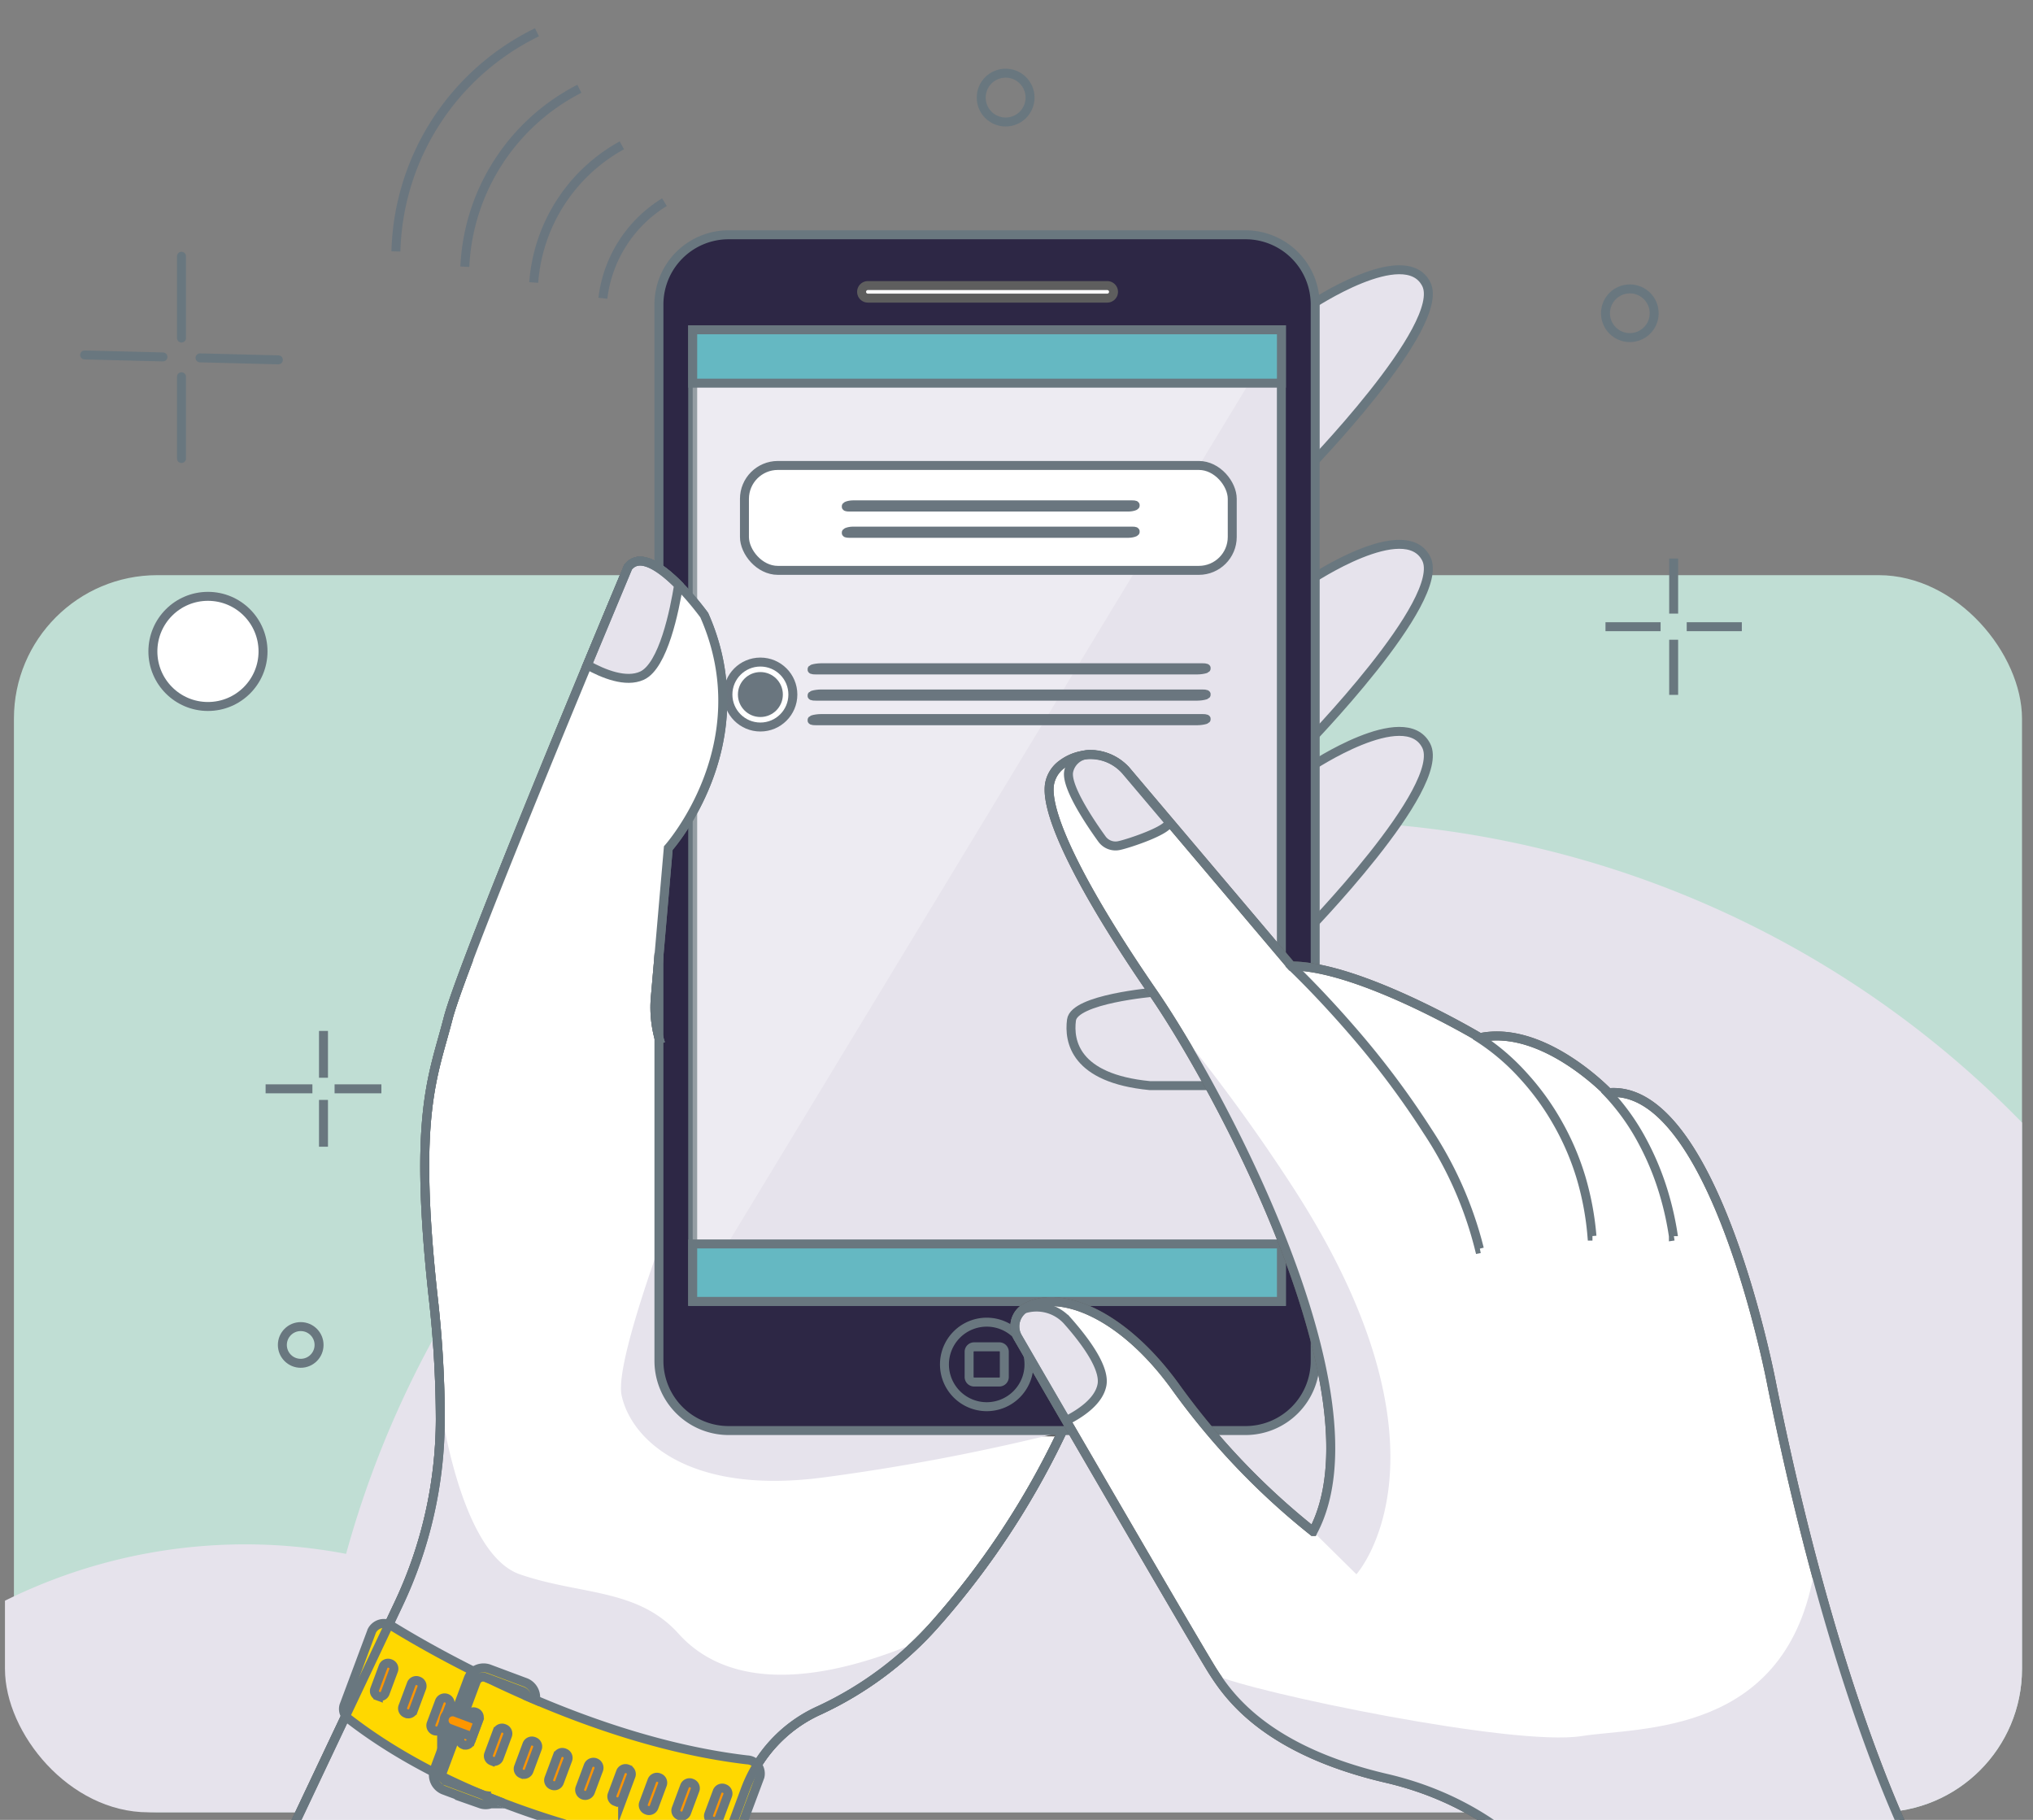 <svg xmlns="http://www.w3.org/2000/svg" xmlns:xlink="http://www.w3.org/1999/xlink" width="226.78" height="203" viewBox="0 0 226.78 203"><rect x="0" y="0" width="226.78" height="203" fill="#808080" stroke="none"/><defs><style>.a,.f,.g,.q{fill:none;}.b{clip-path:url(#a);}.c{fill:#c0ded4;}.d{clip-path:url(#b);}.e,.i,.k{fill:#e6e3ec;}.f,.g,.i,.j,.k,.n,.o,.p{stroke:#69777f;}.f,.i,.j,.n,.o,.p,.q,.r{stroke-miterlimit:10;}.g{stroke-linecap:round;stroke-linejoin:round;}.h,.l,.m,.r{fill:#fff;}.h{stroke:#5e5e5e;}.j{fill:#2d2745;}.l{opacity:0.29;isolation:isolate;}.n{fill:#65b8c2;}.o{fill:#ffd800;}.p{fill:#fd9600;}.q,.r{stroke:#6a767f;}.s{fill:#6a767f;}</style><clipPath id="a"><rect class="a" width="226.78" height="203" transform="translate(1411.779 1986.511)"/></clipPath><clipPath id="b"><rect class="a" width="225" height="194" rx="16" transform="translate(1412.333 1994.667)"/></clipPath></defs><g transform="translate(-1411.779 -1986.511)"><g class="b"><rect class="c" width="224" height="138" rx="16" transform="translate(1413.333 2050.667)"/><g class="d"><path class="e" d="M1397.922,2262.957H1641.05a111.243,111.243,0,1,0-190.664-103.12A60.293,60.293,0,0,0,1378.843,2219,60.037,60.037,0,0,0,1397.922,2262.957Z"/><line class="f" y1="6.148" transform="translate(1590.675 2211.435)"/><line class="f" y1="6.148" transform="translate(1590.675 2220.496)"/><line class="f" x2="6.148" transform="translate(1592.131 2219.04)"/><line class="f" x2="6.148" transform="translate(1583.07 2219.04)"/><circle class="f" cx="2.716" cy="2.716" r="2.716" transform="translate(1590.87 2018.738)"/><line class="f" y1="6.148" transform="translate(1598.475 2048.81)"/><line class="f" y1="6.148" transform="translate(1598.475 2057.871)"/><line class="f" x2="6.148" transform="translate(1599.931 2056.415)"/><line class="f" x2="6.148" transform="translate(1590.87 2056.415)"/><circle class="g" cx="2.047" cy="2.047" r="2.047" transform="translate(1443.276 2134.487)"/><line class="g" y1="9.122" transform="translate(1432.024 2015.096)"/><line class="g" y1="9.122" transform="translate(1432.024 2028.538)"/><line class="g" x2="8.736" y2="0.221" transform="translate(1434.094 2026.43)"/><line class="g" x2="8.736" y2="0.221" transform="translate(1421.219 2026.104)"/></g><path class="h" d="M1441.228,2197.161h49.586l4.114-11.074a15.659,15.659,0,0,1,8.251-8.8,39.431,39.431,0,0,0,13.11-9.834,91.058,91.058,0,0,0,13.955-21.212l-30.73-.151s2.766-17.189-12.508-40.022a12.93,12.93,0,0,1-2.124-8.305l1.446-16.65s10.378-11.6,4.011-25.988c0,0-6.089-8.431-8.5-5.345,0,0-18.393,43.8-20.066,50.312s-3.908,10.606-1.675,31.074a123.8,123.8,0,0,1,.8,13.653,48.437,48.437,0,0,1-4.658,20.622Z"/><path class="e" d="M1490.534,2111.781s-10.429,25.529-9.418,30.356,7.341,11.282,22.868,9.13a238.718,238.718,0,0,0,26.26-5.028s.649-34.454,0-36.2-28.567-14.149-29.665-14.149S1490.534,2111.781,1490.534,2111.781Z"/><path class="e" d="M1487.477,2168.749c-4.6-5.11-11-4.3-17.719-6.634s-8.881-19.136-8.881-19.136h0c.011.634.016,1.25.015,1.844a48.438,48.438,0,0,1-4.657,20.622l-15,31.72h49.586l4.114-11.075a15.665,15.665,0,0,1,8.251-8.8,38.606,38.606,0,0,0,11.011-7.635C1500.533,2175.391,1492.08,2173.859,1487.477,2168.749Z"/><path class="i" d="M1557.967,2020.578s10.5-7.029,12.9-2.4-13.645,21.019-13.645,21.019Z"/><path class="i" d="M1557.967,2051.206s10.5-7.029,12.9-2.4-13.645,21.02-13.645,21.02Z"/><path class="i" d="M1557.967,2072.073s10.5-7.029,12.9-2.4-13.645,21.019-13.645,21.019Z"/><path class="j" d="M1550.715,2012.7h-57.659a7.772,7.772,0,0,0-7.773,7.771h0v117.84a7.778,7.778,0,0,0,7.773,7.772h57.659a7.773,7.773,0,0,0,7.773-7.772h0V2020.476A7.775,7.775,0,0,0,1550.715,2012.7Z"/><path class="k" d="M1489.049,2023.3h65.667v108.379h-65.667Z"/><path class="l" d="M1489.049,2131.678V2023.3h65.667Z"/><path class="h" d="M1508.591,2018.365h26.7a.7.7,0,0,1,.7.7h0a.7.7,0,0,1-.7.7h-26.7a.7.7,0,0,1-.7-.7h0a.7.7,0,0,1,.7-.7Z"/><path class="m" d="M1483.974,2091.162a4.912,4.912,0,0,0,1.292,2.2l1.065-12.245s7.635-8.532,5.788-20.04a17.19,17.19,0,0,0-5.588-10.2c-1.708-1.5-3.589-2.509-4.7-1.094,0,0-8.649,20.6-14.626,35.642Z"/><rect class="n" width="65.671" height="6.411" transform="translate(1489.05 2125.267)"/><rect class="n" width="65.671" height="5.954" transform="translate(1489.05 2023.297)"/><path class="i" d="M1483.393,2061.879c2.39-1.1,3.638-7.318,4.084-10.113-1.917-1.93-4.323-3.666-5.64-1.985,0,0-1.9,4.536-4.544,10.9C1479.1,2061.69,1481.6,2062.7,1483.393,2061.879Z"/><path class="f" d="M1485.474,2102.92a13,13,0,0,1-.592-5.156l1.444-16.648s10.378-11.6,4.011-25.988c0,0-6.089-8.431-8.5-5.344,0,0-18.393,43.8-20.066,50.312s-3.908,10.606-1.675,31.074a123.8,123.8,0,0,1,.8,13.653,48.439,48.439,0,0,1-4.658,20.622l-15,31.72h49.578l4.11-11.076a15.656,15.656,0,0,1,8.251-8.8,39.43,39.43,0,0,0,13.11-9.834,91.064,91.064,0,0,0,13.955-21.212"/><path class="f" d="M1526.561,2138.707a4.714,4.714,0,1,1-4.714-4.714h0A4.713,4.713,0,0,1,1526.561,2138.707Z"/><path class="f" d="M1523.252,2140.67h-2.81a.561.561,0,0,1-.559-.559V2137.3a.559.559,0,0,1,.559-.558h2.81a.558.558,0,0,1,.558.558v2.811A.559.559,0,0,1,1523.252,2140.67Z"/><path class="o" d="M1455.515,2167.9c5.247,3.224,22.138,12.863,39.6,14.917a1.531,1.531,0,0,1,1.44,1.869l-3.051,8.173a1.357,1.357,0,0,1-1.493.772c-5.147-.625-26.385-3.822-41.329-15.38a1.339,1.339,0,0,1-.533-1.5l3.114-8.34a1.52,1.52,0,0,1,2.052-.638A1.436,1.436,0,0,1,1455.515,2167.9Z"/><path class="p" d="M1453.982,2175.717l-.056-.021a.593.593,0,0,1-.347-.762h0l.937-2.516a.592.592,0,0,1,.762-.349h0l.055.022a.59.59,0,0,1,.347.761h0l-.937,2.516a.592.592,0,0,1-.761.348h0Z"/><path class="p" d="M1457.124,2177.653l-.055-.021a.593.593,0,0,1-.348-.762h0l.937-2.516a.593.593,0,0,1,.762-.349h0l.055.022a.592.592,0,0,1,.349.761h0l-.937,2.516a.592.592,0,0,1-.761.348Z"/><path class="p" d="M1461.595,2175.941h0a.622.622,0,0,1,.366.8h0l-.917,2.458a.623.623,0,0,1-.8.366h0a.624.624,0,0,1-.366-.8h0l.917-2.458A.623.623,0,0,1,1461.595,2175.941Z"/><path class="p" d="M1463.508,2181.141l-.055-.022a.593.593,0,0,1-.347-.762h0l.937-2.516a.592.592,0,0,1,.762-.349h0l.056.022a.592.592,0,0,1,.349.761h0l-.937,2.516a.59.59,0,0,1-.759.348h0Z"/><path class="p" d="M1466.694,2182.958l-.055-.022a.593.593,0,0,1-.348-.762l.937-2.516a.592.592,0,0,1,.762-.349h0l.055.021a.592.592,0,0,1,.349.761h0l-.937,2.516a.592.592,0,0,1-.761.348Z"/><path class="p" d="M1470.023,2184.4l-.055-.022a.593.593,0,0,1-.347-.762h0l.937-2.516a.592.592,0,0,1,.762-.349h0l.055.022a.592.592,0,0,1,.349.761h0l-.937,2.516a.592.592,0,0,1-.761.348h0Z"/><path class="p" d="M1473.417,2185.671l-.056-.022a.593.593,0,0,1-.347-.762h0l.937-2.515a.592.592,0,0,1,.761-.348h0l.055.022a.591.591,0,0,1,.347.762h0l-.937,2.516A.592.592,0,0,1,1473.417,2185.671Z"/><path class="p" d="M1478.194,2183.122h0a.621.621,0,0,1,.366.8h0l-.917,2.459a.624.624,0,0,1-.8.366h0a.624.624,0,0,1-.367-.8h0l.916-2.459A.624.624,0,0,1,1478.194,2183.122Z"/><path class="p" d="M1480.467,2187.473l-.055-.021a.593.593,0,0,1-.347-.762h0l.937-2.516a.592.592,0,0,1,.762-.349h0l.055.022a.591.591,0,0,1,.349.759v0h0l-.937,2.515a.592.592,0,0,1-.761.348h0Z"/><path class="p" d="M1483.971,2188.439l-.055-.022a.593.593,0,0,1-.348-.762h0l.937-2.516a.593.593,0,0,1,.762-.348l.055.022a.59.59,0,0,1,.347.762h0l-.937,2.516A.593.593,0,0,1,1483.971,2188.439Z"/><path class="p" d="M1487.608,2189.051l-.055-.022a.593.593,0,0,1-.347-.762h0l.937-2.516a.594.594,0,0,1,.762-.348l.055.022a.591.591,0,0,1,.347.762h0l-.937,2.516a.592.592,0,0,1-.761.348Z"/><path class="p" d="M1491.25,2189.648l-.055-.021a.592.592,0,0,1-.348-.761h0l.937-2.516a.592.592,0,0,1,.761-.348h0l.055.022a.591.591,0,0,1,.348.76v0l-.937,2.516A.593.593,0,0,1,1491.25,2189.648Z"/><path class="o" d="M1465.882,2186.826l.015-.039a.807.807,0,0,1-.166-.04l-4.134-1.544a.828.828,0,0,1-.441-1.076l3.727-9.983a.827.827,0,0,1,1.038-.523l4.135,1.544a.77.77,0,0,1,.472.542c.325.142.652.283.982.425a1.787,1.787,0,0,0-1.089-1.942l-4.134-1.544a1.83,1.83,0,0,0-2.3,1.163l-3.727,9.982a1.83,1.83,0,0,0,.98,2.388l4.134,1.544a1.743,1.743,0,0,0,1.785-.386Q1466.518,2187.088,1465.882,2186.826Z"/><path class="p" d="M1465.139,2178.467l-2.591-.967a.954.954,0,0,0-.666,1.784l2.591.968Z"/><circle class="f" cx="2.724" cy="2.724" r="2.724" transform="translate(1521.233 1994.673)"/><line class="f" y1="5.221" transform="translate(1447.864 2101.508)"/><line class="f" y1="5.221" transform="translate(1447.864 2109.202)"/><line class="f" x1="5.221" transform="translate(1441.407 2107.965)"/><line class="f" x1="5.221" transform="translate(1449.102 2107.965)"/><path class="q" d="M1455.943,2014.554a28,28,0,0,1,15.734-24.441"/><path class="q" d="M1463.63,2016.263a23.521,23.521,0,0,1,12.778-19.849"/><path class="q" d="M1471.316,2018.022a19.071,19.071,0,0,1,9.831-15.3"/><path class="q" d="M1479.03,2019.782a14.625,14.625,0,0,1,6.867-10.718"/><circle class="r" cx="6.143" cy="6.143" r="6.143" transform="translate(1428.833 2053.03)"/><circle class="r" cx="3.623" cy="3.623" r="3.623" transform="translate(1492.977 2060.361)"/><circle class="s" cx="2.507" cy="2.507" r="2.507" transform="translate(1494.093 2061.477)"/><path class="q" d="M1502.819,2061.242h42.5c.663,0,1.58-.246.552-.246h-42.5C1502.708,2061,1501.791,2061.242,1502.819,2061.242Z"/><path class="q" d="M1502.819,2064.167h42.5c.663,0,1.58-.246.552-.246h-42.5C1502.708,2063.921,1501.791,2064.167,1502.819,2064.167Z"/><path class="q" d="M1502.819,2066.908h42.5c.663,0,1.58-.246.552-.246h-42.5C1502.708,2066.662,1501.791,2066.908,1502.819,2066.908Z"/><rect class="r" width="54.414" height="11.702" rx="3.726" transform="translate(1494.822 2038.431)"/><path class="q" d="M1506.514,2043.071h31.156c.487,0,1.159-.246.407-.246H1506.92c-.487,0-1.159.246-.407.246Z"/><path class="q" d="M1506.514,2046h31.156c.487,0,1.159-.246.407-.246H1506.92c-.487,0-1.159.246-.407.246Z"/><path class="i" d="M1540.483,2097.189s-8.87.744-9.18,3.1.372,6.513,8.745,7.319h8.672s-2.595-7.195-2.471-7.442S1540.483,2097.189,1540.483,2097.189Z"/><path class="h" d="M1526.252,2132.348a2.408,2.408,0,0,0-.978,3.259c.013.025.027.049.041.073,4.08,7.039,20.311,35.014,21.775,37.29,1.675,2.6,5.769,8.746,19.35,11.907s19.165,12.281,19.165,12.281h41.867s-9.862-15.63-18.049-56.194c0,0-6.327-33.68-18.235-32.563,0,0-7.257-7.629-14.328-6.141,0,0-13.4-8-21.027-8l-18.325-21.657a5.3,5.3,0,0,0-7.24-.857,3.47,3.47,0,0,0-1.415,2.232c-.559,3.535,4.093,12.467,11.536,23.259s25.864,45.03,17.861,60.1a81.005,81.005,0,0,1-15.258-16C1537.074,2133.081,1530.111,2130.3,1526.252,2132.348Z"/><path class="f" d="M1576.856,2125.794l-.055.011a42.3,42.3,0,0,0-5.749-13.069,96.62,96.62,0,0,0-8.615-11.466c-1.949-2.247-4.42-4.9-6.569-6.96l.039-.04"/><path class="f" d="M1589.417,2124.392h-.056a32.418,32.418,0,0,0-1.206-6.48,29.35,29.35,0,0,0-2.58-6.057,28.672,28.672,0,0,0-3.856-5.337,24.727,24.727,0,0,0-5.005-4.269l.028-.049"/><path class="f" d="M1598.5,2124.391l-.055.008a33.519,33.519,0,0,0-.951-4.4,30.81,30.81,0,0,0-2.541-6.248,24.94,24.94,0,0,0-3.943-5.457l.025-.042"/><path class="i" d="M1534.7,2141.011c.371-1.884-1.824-4.871-3.816-7.125a4.628,4.628,0,0,0-4.935-1.345,2.41,2.41,0,0,0-.638,3.142c1.1,1.892,3.071,5.3,5.4,9.3C1532.459,2144.1,1534.359,2142.755,1534.7,2141.011Z"/><path class="i" d="M1536.583,2080.838c1.058-.212,5.862-1.809,5.568-2.684h0l-4.737-5.6a5.386,5.386,0,0,0-3.61-1.886h-.023c-.039,0-.125-.01-.247-.01a2.4,2.4,0,0,0-2.543,1.9c-.34,1.7,2.471,5.826,3.711,7.543A1.867,1.867,0,0,0,1536.583,2080.838Z"/><path class="e" d="M1585.606,2197.161h41.867s-6.466-10.248-13.273-35.683c-2.987,18.728-19.468,17.648-26.009,18.688-7.53,1.2-36.764-4.9-40.859-6.819,1.819,2.78,6.14,8.514,19.109,11.534C1580.027,2188.043,1585.606,2197.161,1585.606,2197.161Z"/><path class="e" d="M1542.6,2100.635c8.209,13.19,22.936,43.487,15.65,56.707l4.836,4.773s12.219-13.537-7.225-43.39A198.642,198.642,0,0,0,1542.6,2100.635Z"/><path class="f" d="M1526.252,2132.348a2.408,2.408,0,0,0-.978,3.259c.013.025.027.049.041.073,4.08,7.039,20.311,35.014,21.775,37.29,1.675,2.6,5.769,8.746,19.35,11.907s19.165,12.281,19.165,12.281h41.867s-9.862-15.63-18.049-56.194c0,0-6.327-33.68-18.235-32.563,0,0-7.257-7.629-14.328-6.141,0,0-13.4-8-21.027-8l-18.325-21.657a5.3,5.3,0,0,0-7.24-.857,3.47,3.47,0,0,0-1.415,2.232c-.559,3.535,4.093,12.467,11.536,23.259s25.864,45.03,17.861,60.1a81.005,81.005,0,0,1-15.258-16C1537.074,2133.081,1530.111,2130.3,1526.252,2132.348Z"/><path class="m" d="M1483.973,2091.162a4.911,4.911,0,0,0,1.292,2.2l1.065-12.245s7.635-8.532,5.788-20.04a17.191,17.191,0,0,0-5.588-10.2c-1.708-1.5-3.589-2.509-4.7-1.094,0,0-11.627,28.866-17.6,43.911Z"/><path class="i" d="M1483.392,2061.879c2.39-1.1,3.638-7.318,4.084-10.113-1.917-1.93-4.323-3.666-5.64-1.985,0,0-1.9,4.536-4.544,10.9C1479.1,2061.69,1481.6,2062.7,1483.392,2061.879Z"/><path class="f" d="M1485.474,2102.92a13,13,0,0,1-.592-5.156l1.444-16.648s10.378-11.6,4.011-25.988c0,0-6.089-8.431-8.5-5.344,0,0-18.393,43.8-20.066,50.312s-3.908,10.606-1.675,31.074a123.816,123.816,0,0,1,.8,13.653,48.439,48.439,0,0,1-4.658,20.622l-15,31.72h49.578l4.11-11.076a15.659,15.659,0,0,1,8.251-8.8,39.43,39.43,0,0,0,13.11-9.834,91.064,91.064,0,0,0,13.955-21.212"/></g></g></svg>